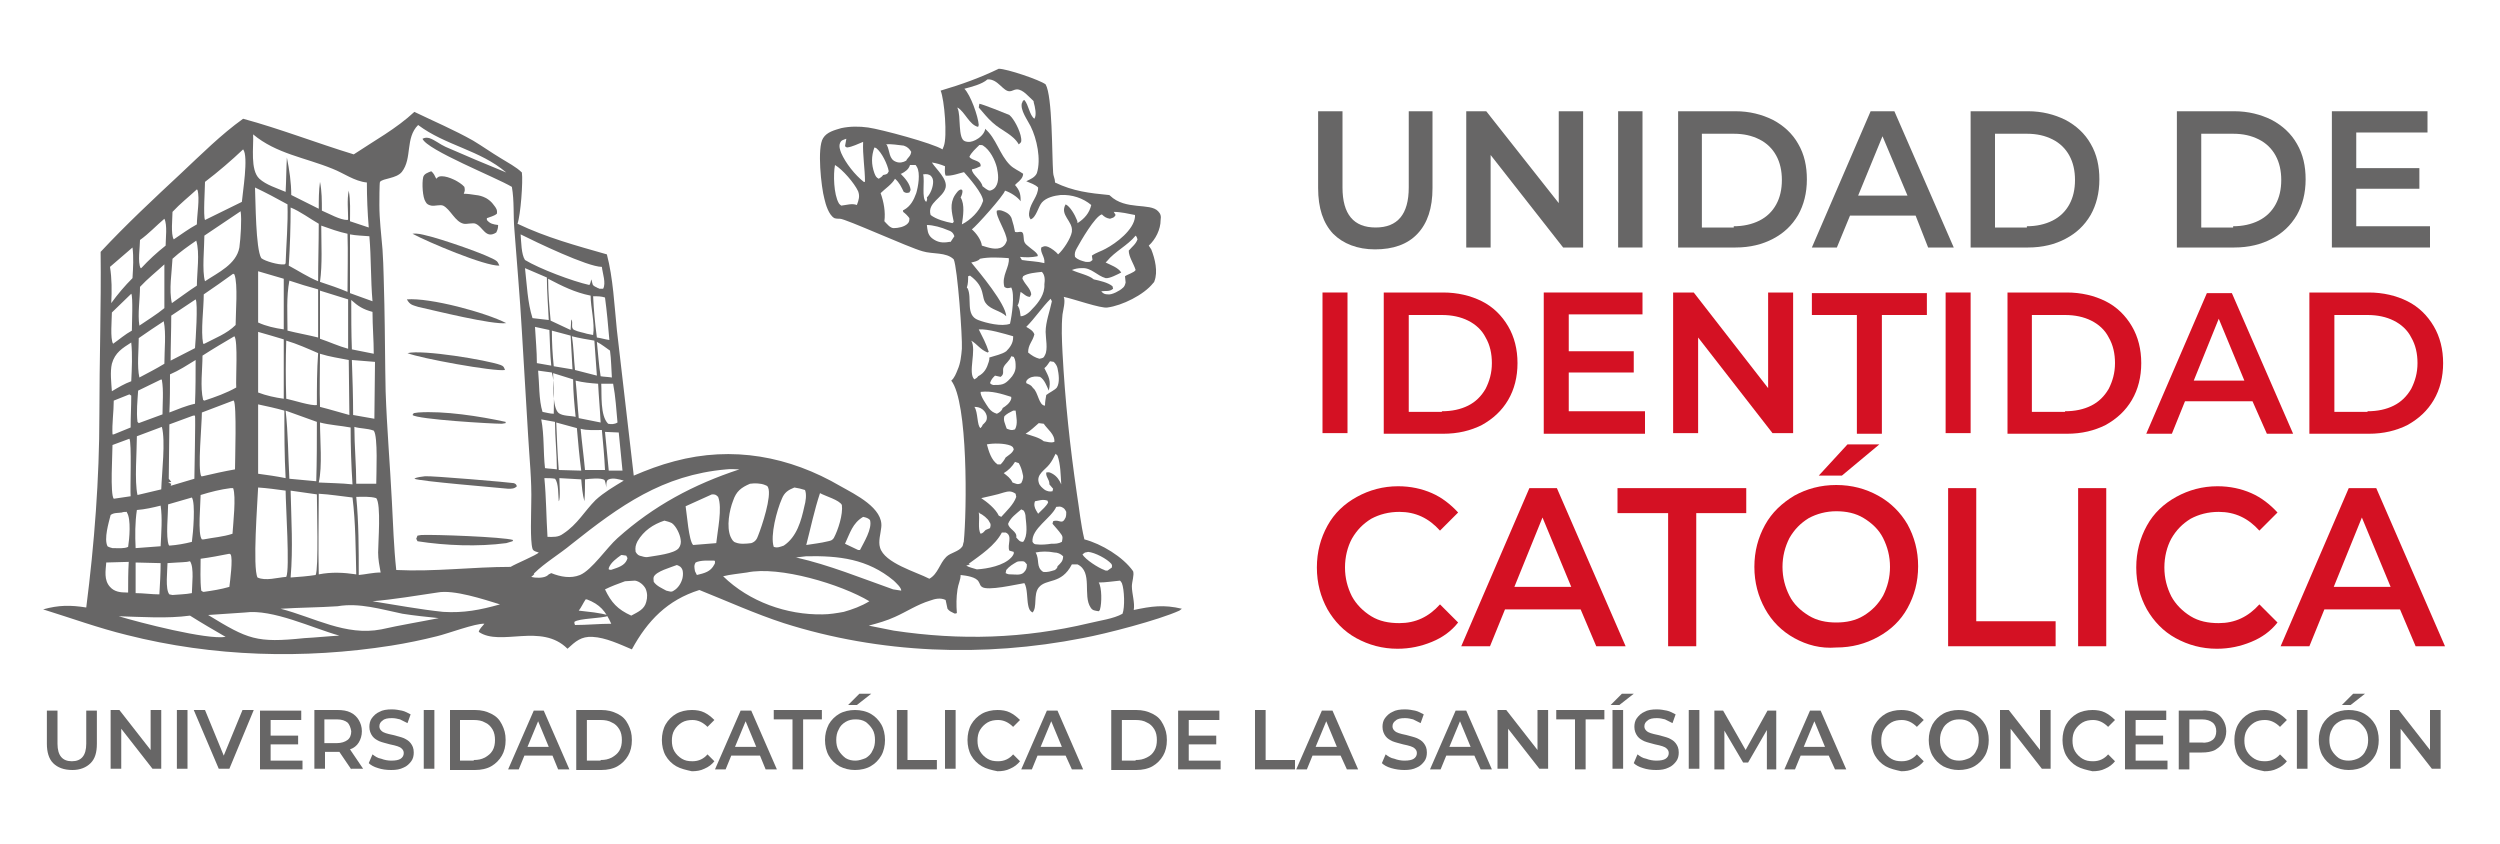 <?xml version="1.0" encoding="utf-8"?>
<!-- Generator: Adobe Illustrator 28.1.0, SVG Export Plug-In . SVG Version: 6.00 Build 0)  -->
<svg version="1.1" id="Capa_1" width="400" height="135" xmlns="http://www.w3.org/2000/svg" xmlns:xlink="http://www.w3.org/1999/xlink" x="0px" y="0px"
	 viewBox="0 0 400 130" style="enable-background:new 0 0 400 130;" xml:space="preserve">
<style type="text/css">
	.st0{fill:#676666;}
	.st1{fill:#D41123;}
</style>
<path class="st0" d="M159.8,8.5c1.3,0,6.6,1.8,7.5,2.5c1.1,1.9,1,11.2,1.2,14.1c0,0.5,0.3,1,0.3,1.5l0,0.1c2.9,1.4,5.5,1.7,8.6,2
	c0.1,0,0.1,0,0.2,0.1c2.5,2.4,6.4,1.1,7.7,2.5c0.4,0.4,0.5,0.8,0.4,1.4c0,1.5-0.8,3.1-1.9,4.1c0.1,0.2,0.3,0.4,0.4,0.6
	c0.6,1.5,1.1,3.6,0.5,5.1c0,0.1-0.1,0.2-0.2,0.3c-1.5,1.9-5,3.6-7.3,3.9c-1,0.2-5.5-1.4-7-1.7c0.3,0.7-0.1,2.1-0.2,2.8
	c-0.2,2-0.1,4.1,0,6.1c0.4,7.6,1.2,15.1,2.3,22.6c0.4,2.5,0.6,4.8,1.2,7.3c2.7,0.7,6.2,2.8,7.8,5.1c0.2,0.6-0.2,1.7-0.2,2.4
	c0,1.2,0.5,2.6,0.3,3.8c2.8-0.6,4.8-0.9,7.7-0.2c-0.1,0.1-0.3,0.2-0.4,0.3c-3.3,1.5-11.7,3.7-15.5,4.4c-15.8,3.1-32.4,2.5-47.8-2.4
	c-4.6-1.5-9-3.5-13.5-5.3c-5.1,1.6-8.3,4.9-10.8,9.5c-1.9-0.8-4.2-1.9-6.3-2c-1.8-0.1-2.7,0.7-4,1.9c-4.2-4.2-10.7-0.3-14.2-2.7
	c0.1-0.5,0.6-0.9,0.9-1.3c-1.4-0.1-5.9,1.6-7.6,2c-2.4,0.6-4.8,1.1-7.3,1.5c-14,2.2-28.5,1.8-42.3-1.7c-4.5-1.1-8.9-2.7-13.4-4.1
	c2.5-0.7,4.4-0.7,6.9-0.3c1.3-10.2,2.1-20.6,2.1-30.8c0-8.7,0.3-17.4,0.2-26.1c4.1-4.4,8.5-8.5,12.9-12.6c3.2-3,6.4-6.2,9.9-8.7
	c5.9,1.6,11.8,3.9,17.7,5.7c3.3-2.2,6.8-4.1,9.7-6.8c3.1,1.5,6.4,2.9,9.4,4.6c1.5,0.9,2.9,1.9,4.4,2.8c1.1,0.7,2.5,1.4,3.4,2.3
	c0.2,1.4-0.2,6.8-0.7,8.2c4.6,2.2,9.4,3.5,14.3,4.9c1,3.8,1.2,8.2,1.6,12.1l2.7,23.3c2.1-0.9,4.2-1.7,6.5-2.3
	c9.3-2.5,18.4-0.8,26.6,4c2.3,1.3,6.9,3.5,6.5,6.6c-0.1,1-0.5,2.2-0.2,3.2c0.7,2.5,5.8,3.9,7.9,5c1.4-0.8,1.6-2.4,2.7-3.5
	c0.7-0.7,2-0.8,2.6-1.7c0.1-0.2,0.1-0.5,0.2-0.7c0.5-4.9,0.7-22.4-2-25.8c0.5-0.4,0.8-1.2,1-1.7c0.5-1.1,0.6-2.3,0.7-3.4
	c0.1-1.9-0.7-12.9-1.3-14.3c-1.2-1.2-3.4-0.8-5-1.3c-2.2-0.6-12.3-5.2-13.2-5.2c-0.3,0-0.6,0-0.9-0.1c-0.9-0.5-1.4-2.2-1.6-3.1
	c-0.5-1.8-1.2-8.2-0.2-9.7c0.6-1,1.9-1.3,2.9-1.6c1.4-0.3,2.9-0.3,4.3-0.1c2.1,0.3,10.3,2.5,11.9,3.5c0.1-0.2,0.1-0.3,0.2-0.5
	c0.6-1.5,0.1-7.5-0.5-8.9C153.9,11,156.9,9.9,159.8,8.5z M66.9,17.5c-2.1,2.1-0.9,5.3-2.6,7.5c-0.9,1.1-3,1-3.5,1.6
	c-0.1,0.1-0.1,3.3-0.1,3.7c0,2.3,0.3,4.7,0.5,7.1c0.2,2.9,0.2,5.9,0.3,8.8c0.1,4.6,0.1,9.3,0.2,13.9c0.2,5.9,0.7,11.7,1,17.6
	c0.2,3.7,0.3,7.3,0.7,11c6.2,0.3,12.2-0.5,18.3-0.5c0.8-0.5,4.2-1.9,4.5-2.3c-0.3-0.1-0.9-0.2-1-0.6C84.8,84,85,79.6,85,78
	c0.1-3.6-0.3-7.2-0.5-10.8l-1-16.7c-0.3-5.4-0.8-10.9-1.2-16.3c-0.2-2.3,0-4.5-0.4-6.8c-2.5-1.5-13.6-5.9-14.3-7.7
	c0.4-0.2,0.7-0.2,1.1-0.1c0.9,0.3,1.7,1,2.6,1.4c3.2,1.4,6.5,2.8,9.7,4.1C76.8,21.5,71.3,20.8,66.9,17.5z M171.5,87.8
	c-1.7,3.3-4.1,2.2-5.3,3.7c-0.9,1.1-0.2,3.2-1,4c-0.5-0.3-0.6-0.7-0.7-1.2c-0.2-1-0.1-2.7-0.6-3.5c-1.3,0.2-5.9,1.3-6.8,0.6
	c-0.3-0.2-0.3-0.5-0.5-0.8c-0.4-0.8-2-1-2.9-1.1c0,0.8-0.4,1.5-0.5,2.3c-0.2,1.3-0.2,2.5-0.1,3.8c-0.3,0.1-0.3,0.1-0.5,0
	c-0.4-0.2-0.7-0.3-1-0.7c-0.1-0.5-0.2-0.9-0.3-1.4c-0.8-0.4-1.7-0.2-2.5,0.1c-2,0.6-3.8,1.8-5.6,2.6c-1.3,0.6-2.7,1-4.2,1.4l4,0.8
	c10.7,1.6,20.8,1.3,31.3-1.2c1.6-0.4,3.9-0.7,5.3-1.5c0.4-1,0.3-3.9-0.1-4.9c-0.1-0.2-0.2-0.3-0.3-0.4c-1.1,0.1-2.3,0.3-3.4,0.3
	c0.5,0.8,0.5,3.3,0.2,4.3c0,0.1-0.1,0.2-0.2,0.3c-0.6-0.1-1-0.1-1.3-0.6c-1.3-1.9,0.4-5.7-2.1-6.9C172.3,87.8,171.9,87.8,171.5,87.8
	z M158,10.2c-0.9,0.8-2.6,1.2-3.7,1.5c1,1,2.2,4.4,2.3,5.8l-0.1,0.3c-1.4-0.3-2.1-2.4-3.3-3.1c0,0,0,0,0,0.1c0.6,1.2,0,4.9,1.2,5.3
	c0.6,0.2,1.1,0.1,1.7-0.2c0.6-0.3,1.3-0.9,1.5-1.6c0-0.1,0-0.1,0-0.2c1.8,1.5,2.3,4.1,4,5.8c0.6,0.6,1.4,0.9,2.1,1.4
	c0,0.6-0.5,1.1-1,1.5c-0.1,0.1-0.2,0.2-0.3,0.3c0.7,0.8,0.9,1.4,0.9,2.4c0,0.1,0,0.1,0,0.2c-0.5-0.7-1.6-1.4-2.5-1.7
	c-0.2,0.8-4.6,5.7-5.3,6.2c0.7,0.6,1.5,1.7,1.6,2.6c1,0.3,2.3,0.8,3.3,0.2c0.4-0.3,0.5-0.5,0.7-1c0-1.3-1.9-4-1.6-4.8
	c0.5-0.2,1.1,0.1,1.5,0.3c0.4,0.2,0.8,0.6,0.9,1.1c0.2,0.6,0.4,1.4,0.5,2c0.5,0.2,1.1-0.3,1.3,0.3c0.2,0.8-0.1,1.3,0.7,1.9
	c0.4,0.4,1.9,1.3,1.6,1.7c-1,0.2-1.8,0.2-2.8,0.1l0.3,0.5c1.2,0.2,2.4,0.2,3.6,0.5c0,0,0-0.1,0-0.1c0.1-0.9-0.7-1.6-0.5-2.4
	c0.4-0.2,0.6-0.3,1.1-0.1c0.5,0.2,1.3,0.8,1.6,1.2c0.8-0.7,2-2.5,2.2-3.6c0,0,0-0.1,0-0.1c0.2-1.6-2-2.6-1-4.3
	c0.7,0.3,1.5,1.7,1.8,2.5c0.1,0.2,0.1,0.4,0.1,0.5c1.1-0.7,1.9-1.6,2.2-2.9c-1.3-1.1-3.1-1.7-4.9-1.6c-1,0.1-2.3,0.4-3,1.2
	c-0.6,0.7-0.9,2.4-1.8,2.7c-0.3-0.4-0.3-0.8-0.2-1.3c0.2-1.4,1.4-2.4,1.4-3.8c-0.5-0.5-1.2-0.7-1.9-1c0.6-0.3,1.4-0.6,1.7-1.3
	c0.7-2.2,0-5.5-1-7.5c-0.5-1-1.7-2.6-1.4-3.7c0.1-0.1,0.1-0.3,0.2-0.4l0.2-0.1c0.7,0.8,0.8,2.4,1.6,3c0.4-0.6,0.1-1.9-0.1-2.6
	c0-0.1,0-0.2-0.1-0.3c-0.7-0.6-1.6-1.8-2.6-1.8c-0.4,0-0.8,0.3-1.1,0.3C160.5,12.2,159.7,10.1,158,10.2z M40.5,19
	c0.1,2-0.5,5.7,1,7.1c1.1,1,2.8,1.5,4.2,2.1c0.1-1.8,0.1-3.7,0.2-5.5c0.4,2,0.7,4,0.7,6l4.4,2.2c0-1.4,0-2.9,0.2-4.3
	c0.3,1.5,0.3,3,0.3,4.6c1.2,0.5,2.9,1.5,4.1,1.5l0.1-0.1c0-1.5-0.2-3.1,0.1-4.6c0.3,1.6,0.2,3.3,0.2,4.9l3,1
	c-0.2-2.4-0.3-4.8-0.3-7.2c-2-0.2-3.7-1.5-5.5-2.2C48.8,22.7,44.2,22.1,40.5,19z M116.2,72.6c-10.2,0.9-17,5.8-24.8,12
	c-1.8,1.5-4.3,3-5.9,4.6c-0.1,0.1-0.1,0.2-0.1,0.3l0.2-0.2L85,89.8c0.7,0.2,1.8,0.2,2.4-0.1c0.2-0.1,0.3-0.2,0.4-0.3l0.4-0.2
	c1.5,0.6,3.1,0.9,4.6,0.3c1.9-0.8,4.3-4.4,6-5.9c5.8-5.2,12.2-8.6,19.5-11C117.7,72.6,116.9,72.5,116.2,72.6z M119.5,89.1
	c-1.3,0.2-2.6,0.3-3.8,0.6c4.2,4.1,10.2,6.2,15.9,6.1c1.1,0,2.3-0.2,3.4-0.4c1.4-0.4,2.8-0.9,4.1-1.7C134.6,91,124.7,88,119.5,89.1
	C119.5,89.1,119.5,89.1,119.5,89.1z M51,76.5c0,4.3-0.1,8.6,0,12.9c2-0.4,4-0.3,6,0c-0.1-4-0.1-8.3-0.6-12.3
	C54.6,76.9,52.8,76.6,51,76.5z M41.3,75.5c-0.1,2.4-0.9,12.8-0.1,14.4c1.3,0.6,3.2,0,4.6-0.1c0.6-1.1-0.1-11.6-0.1-13.8
	C44.2,75.8,42.8,75.6,41.3,75.5z M87.1,74c0.3,3.1,0.3,6.3,0.5,9.4c0.9,0,1.7,0.1,2.5-0.5c2.3-1.5,3.4-3.6,5.2-5.4
	c1.3-1.2,3-2.2,4.5-3.1c-0.7-0.2-1.7-0.5-2.4-0.2c-0.2,0.1-0.2,0.1-0.3,0.3c-0.1,0.3-0.1,0.7-0.1,1c0-0.2-0.2-1.2-0.3-1.2
	c-0.5-0.4-2.4-0.2-3.1-0.1c0,1.2,0,2.4-0.1,3.5c-0.3-1.1-0.4-2.3-0.5-3.5L89.5,74c0,0.6,0.2,3.4-0.1,3.7c-0.1-1,0-2.9-0.6-3.6
	C88.3,74,87.7,74,87.1,74z M37.3,61.6l-5,1.9c0,1.9-0.7,9.1-0.1,10.2l0.2,0c1.7-0.4,3.5-0.8,5.2-1.1c0-1.4,0.3-10.4-0.2-11
	L37.3,61.6z M46.5,76c0.1,4.7,0.4,9.1,0,13.9c1.4-0.1,2.7-0.2,4-0.4c0.5-0.9,0.2-11,0.2-12.9L46.5,76z M54,94.5
	c-3,0.2-6,0.2-9.1,0.4c5.4,1.4,10.4,4.4,16.1,3.3c3.1-0.7,6.2-1.2,9.2-1.8c-1.9-0.2-3.9-0.4-5.8-0.7C61,95,57.5,93.9,54,94.5z
	 M39.2,95.5l-5.9,0.4c6.4,3.9,7.7,4.5,15.4,3.7c1.9-0.1,3.7-0.3,5.6-0.4C50,98,43.6,94.9,39.2,95.5z M156.8,38.9
	c-0.3,0.4-1,0.5-1.4,0.6c1.4,1.7,5.5,6.6,5.6,8.6c-0.9-0.9-2.4-1-3.2-2c-0.9-1,0-2.6-2.6-4.5l-0.3,0.1c0,0.6,0,1.2-0.2,1.8
	c0,0,0,0.1,0.1,0.1c0.8,1.6-0.4,4.3,1.7,5.1c1.3,0.5,3.8,1.1,5.1,0.6c0.3-1.3,0.8-4.7,0.2-5.8c-0.4,0.1-0.7,0.2-1.1-0.1
	c-0.5-1.8,0.9-3.2,0.7-4.6C159.9,38.7,158.2,38.6,156.8,38.9z M40.8,27.5c0.1,2.1,0.1,9.8,1,11.3c0.6,0.5,2.8,1.1,3.6,1
	c0.2,0,0.2,0,0.3-0.2c0.1-3.1,0.4-6.3,0.3-9.4C44.2,29.2,42.5,28.3,40.8,27.5z M45.7,63.2c0.4,3.5,0.4,7.3,0.6,10.9
	c1.4,0.1,2.9,0.3,4.3,0.4c0.1-3.2,0.1-6.4,0.1-9.5L45.7,63.2z M120,74.9c-1.4,0.6-2.2,1.2-2.7,2.7c-0.6,1.5-1.1,4.2-0.4,5.8
	c0.2,0.4,0.4,0.8,0.8,0.9c0.7,0.3,1.7,0.2,2.5,0.1c0.6-0.2,0.9-0.6,1.1-1.2c0.6-1.5,2.2-6.3,1.6-7.7c-0.1-0.3-0.3-0.3-0.5-0.4
	C121.7,74.8,120.7,74.8,120,74.9z M83.3,35c0.1,1.2,0.1,3.2,0.7,4.1c2.3,1.4,7.6,3.4,10.3,4c0.2-0.3,0.2-0.5,0.3-0.9
	c0.3,0.8,0,0.9,0.9,1.3c0.1,0.1,0.3,0.1,0.4,0.2l0.6,0c0.5-0.9-0.1-2.5-0.2-3.5C94,40.2,85.7,36.2,83.3,35z M51.2,65.1
	c0,2.8,0.4,7-0.2,9.6c1.8,0.1,3.6,0.1,5.4,0.3c-0.2-3-0.3-6.1-0.3-9.1C54.5,65.6,52.7,65.5,51.2,65.1z M41.3,62.2l0,11.1
	c1.5,0.2,2.9,0.4,4.4,0.7c-0.2-3.6-0.2-7.2-0.2-10.8C44.1,62.8,42.7,62.5,41.3,62.2z M45.8,52c-0.1,3.1-0.1,6.2,0,9.3
	c1,0.2,4.1,1.2,4.9,1c0-2.8,0-5.6,0.2-8.3C49.3,53.3,47.5,52.5,45.8,52z M38.9,21.4c-1.9,1.8-4,3.6-6.1,5.2c0,1-0.3,5.5,0,6.1
	l5.9-2.9C38.8,28.4,39.8,22.5,38.9,21.4C38.9,21.5,38.9,21.4,38.9,21.4z M37.3,41.3c-1.5,1.1-3.1,2.2-4.7,3.3c0,2.3-0.5,5.8-0.1,7.9
	l0.2,0c1.7-0.9,3.6-1.6,5-3c0-1.9,0.4-6.6-0.2-8.1L37.3,41.3z M37.5,51.3c-1.7,1-3.4,2-5.1,3.1c0,2.2-0.4,5,0.1,7.1l0.2,0.1
	c1.8-0.6,3.5-1.2,5.1-2.1C37.7,58.2,38.1,52,37.5,51.3z M87.7,42.1c0,2.2,0.2,4.5,0.4,6.7c1.1,0.5,2.1,1,3.2,1.5l0.1-1.7
	c0.4,0.5-0.2,1.4,0.5,1.7c0.6,0.3,1.4,0.4,2,0.6l1,0.2c0.3-1.9-0.4-4.4-0.4-6.3C92,44.3,90,43.3,87.7,42.1z M46.5,30.7
	c0,3.1-0.1,6.2-0.3,9.3c1.5,0.8,3,1.8,4.7,2.5c0-3.1,0.1-6.1,0.1-9.2C49.6,32.5,48,31.3,46.5,30.7z M38.5,31.3l-5.8,3.9
	c0,1.8-0.4,5.7,0.1,7.3c2.1-1.4,5-2.7,5.5-5.4C38.5,35.6,38.7,32.6,38.5,31.3z M51.2,54.1c0,2.8-0.1,5.7,0,8.5
	c1.6,0.4,3.2,0.9,4.7,1.3l-0.1-8.8C54.3,54.8,52.8,54.6,51.2,54.1z M30.9,64l-3.8,1.4L27,74.2l0-0.1l0.4,0.5l-0.5,0.1l0.5,0.2
	l-0.1,0.3L27.1,75l0.2,0.2l0.1,0l3.7-1.1c0-0.9,0.2-9.8,0.1-10.1L30.9,64z M149.1,23.5c0.7,1.1,2.5,2.6,2.2,4
	c-0.4,1.7-3,2.4-2.4,4.4c0.9,0.7,2.4,1.1,3.5,1.3l0.2-0.2c-0.3-1.5-0.7-2.9,0.2-4.3c0.3-0.4,0.5-0.8,1-0.9L154,28
	c0,0.4-0.1,0.7-0.3,1.1c0.7,1.1,0.4,3,0.2,4.3c1.4-0.7,2.8-2.1,3.3-3.5c0-0.1,0-0.1,0.1-0.2c0-1.2-2.3-3.8-3.1-4.7l0.2,0
	c-0.9,0.2-2.1,0.7-3.1,0.6c-0.2-0.5-0.1-1-0.1-1.5C150.5,23.8,149.8,23.6,149.1,23.5z M41.3,50.6l0,9.7c1.3,0.5,2.7,0.8,4.1,1
	c0-3.2,0-6.3,0-9.5C44.1,51.4,42.7,51,41.3,50.6z M57,77c0.4,4.1,0.4,8.3,0.4,12.5c1.1-0.1,2.3-0.4,3.5-0.4
	c-0.2-1.1-0.4-2.1-0.4-3.2c0-1.6,0.5-7.7-0.3-8.7C59.2,76.9,58,77,57,77z M178.2,31.4l0.3,0.5c-0.3,0.5-0.4,0.4-0.9,0.6
	c-0.6-0.1-0.9-0.3-1.3-0.7c-1.1,0.3-3.4,4.3-4,5.4c-0.3,0.5-0.4,0.9-0.3,1.4c0.5,0.5,1,0.6,1.7,0.8c0.5,0,0.7,0.1,1.1-0.3l-0.1-0.7
	c0.7-0.5,1.5-0.7,2.2-1.1c1.7-0.9,4.5-3,4.7-5.1c0-0.1,0-0.2,0-0.3C180.6,31.7,179.3,31.4,178.2,31.4z M25.9,65.8
	c-1.3,0.5-2.7,1-4,1.5c0,2.5-0.4,7.2,0.1,9.4c1.3-0.3,2.5-0.6,3.8-0.9C25.9,73,26.5,68.1,25.9,65.8z M51.4,33.6c0,3,0.2,6.1-0.2,9
	c1.5,0.5,3,1,4.4,1.6c0-3.1,0.1-6.2,0-9.3C54.2,34.6,52.8,34.1,51.4,33.6z M36.9,75.6c-1.6,0.2-3.2,0.6-4.8,1.1
	c0,1.3-0.5,6.3,0.2,7.1l0.3,0c1.5-0.3,3.1-0.4,4.6-0.9c0.1-1.6,0.6-6,0.1-7.3L36.9,75.6z M46.3,42.4c-0.5,2.6-0.3,5.4-0.3,8
	c1.6,0.4,3.3,0.7,4.9,1.1c0-2.6,0-5.1,0-7.7C49.4,43.4,47.8,42.9,46.3,42.4z M70,92.3c-3.4,0.5-6.9,1.1-10.4,1.4
	c3.8,0.6,7.5,1.3,11.3,1.7c3.3,0.2,5.9-0.3,9.1-1.2C77.4,93.4,72.6,91.8,70,92.3z M113.9,76.6c-1.4,0.6-2.8,1.3-4.2,1.9
	c0.2,1.2,0.5,5.5,1.2,6.2l3.7-0.3c0.2-2,1-5.6,0.3-7.4C114.5,76.6,114.4,76.6,113.9,76.6z M51.2,44l0,7.7c1.5,0.5,3,1.2,4.5,1.6
	c0-2.6,0-5.3,0-7.9C54.2,44.9,52.7,44.5,51.2,44z M41.3,40.9l0,8.2c1.3,0.6,2.7,0.9,4.1,1.1l0-8.1L41.3,40.9z M145.6,23.9
	c-0.2,0.7-0.8,1.1-1.4,1.4c0,0,0,0-0.1,0c0.7,0.7,1.5,1.6,1.6,2.6l-0.2,0.4c-0.5,0.1-0.5,0.1-0.9-0.1c-0.4-0.8-0.7-1.5-1.4-2.1
	c-0.5,0.9-1.6,1.6-2.3,2.3c0.5,1.4,0.8,3,0.6,4.5c0.4,0.4,0.9,1.1,1.5,1.1c0.7,0,1.7-0.2,2.2-0.7c0.3-0.3,0.3-0.5,0.3-0.9
	c-0.3-0.4-0.6-0.7-1-1l0-0.3l0.1,0c1.1-0.6,1.6-1.6,2-2.7c0.3-1,0.7-3.2,0.1-4.2c-0.1-0.1-0.1-0.2-0.2-0.3
	C146.1,23.9,145.8,23.9,145.6,23.9z M56,35l0,9.4l3.6,1.3c-0.3-3.4-0.2-6.9-0.5-10.4C58,35.2,57,35.2,56,35z M127.1,75.5
	c-1,0.4-1.6,0.8-2,1.8c-0.8,1.8-1.9,5.9-1.3,7.7c0.6,0.2,1,0,1.6-0.2c2.1-1.4,2.8-4,3.3-6.3c0.2-0.7,0.4-1.9,0.1-2.6
	C128.2,75.7,127.7,75.6,127.1,75.5z M56.3,55.1c0.1,2.9,0.2,5.9,0.2,8.8c1.1,0.2,2.2,0.4,3.4,0.6l0.1-9.1
	C58.7,55.3,57.5,55.2,56.3,55.1z M131.2,76.4c-0.9,2.7-1.5,5.6-2.2,8.3c1.2-0.2,2.3-0.3,3.5-0.6c0.4-0.1,0.6-0.1,0.9-0.5
	c0.7-1.3,1.5-3.8,1.3-5.3C134.3,77.5,132.1,76.9,131.2,76.4z M129,86.5l-1.7,0.2c0,0,0,0,0.1,0c5.3,1.2,10.4,3.3,15.5,5.1l1.3,0.2
	c0-0.5-0.8-1.2-1.2-1.6C138.8,86.9,134.2,86.4,129,86.5z M106.3,80.8c-1.8,0.6-3.3,1.6-4.3,3.3c-0.3,0.6-0.4,1-0.3,1.7
	c0.3,0.5,0.5,0.6,1,0.7c0.3,0.1,0.7,0.2,1.1,0.1c1.1-0.2,4.1-0.5,4.8-1.4c0.3-0.4,0.4-0.9,0.3-1.4c-0.1-0.8-0.7-2.1-1.4-2.6
	C107.1,81,106.7,80.9,106.3,80.8z M31.3,45.4L27.4,48c0,2.4-0.1,4.8-0.1,7.2l3.9-2C31.3,52.1,31.7,45.9,31.3,45.4z M56.7,65.8
	c0,3,0.3,6.1,0.3,9.1l3.2,0c0-1.5,0.3-7.6-0.4-8.5C58.7,66,57.7,66.1,56.7,65.8z M31.4,36c-1.3,0.9-2.6,1.8-3.8,2.9
	C27.5,41,27,43.9,27.5,46c1.3-0.9,2.6-1.9,4-2.8C31.5,41.1,32,38,31.4,36z M30.7,77.1l-3.8,1.1c0,1.6-0.4,5.2,0.1,6.5l0.1,0.1
	c1.3-0.1,2.4-0.3,3.6-0.6C30.9,82.8,31.3,78,30.7,77.1L30.7,77.1z M26.2,48.9c-1.4,0.9-2.7,1.8-4,2.7c0,1.9-0.3,4.5,0.1,6.3
	c1.3-0.7,2.7-1.4,4-2.2C26.3,53.5,26.6,50.9,26.2,48.9z M31.3,55.1c-1.3,0.8-2.7,1.7-4.1,2.3c0,2,0,4.1-0.1,6.1
	c1.3-0.5,2.7-1.1,4.1-1.4C31.3,59.8,31.3,57.4,31.3,55.1z M26.3,39.8c-1.3,1.2-2.7,2.3-3.9,3.6c0,2-0.4,4.3-0.1,6.2
	c1.3-0.9,2.8-1.8,4-2.8L26.3,39.8z M100,90.5c-1.1,0.4-2.2,0.8-3.2,1.3c1,2.1,2,3.2,4.2,4.2c1.1-0.6,2.1-1,2.4-2.2
	c0.2-0.7,0.2-1.4-0.1-2.1c-0.3-0.6-1-1.2-1.7-1.3C101.1,90.4,100.5,90.5,100,90.5z M20.7,67.7l-2.7,1c0,1.4-0.4,7.9,0.2,8.6l2.7-0.4
	C20.8,75.8,21.1,68.2,20.7,67.7z M25.7,78.4c-1.2,0.3-2.5,0.6-3.8,0.7c-0.3,2-0.3,4.1-0.2,6.1c1.3-0.1,2.7-0.2,4-0.3
	C25.8,82.7,26,80.4,25.7,78.4z M36.7,86.1c-1.5,0.3-3.1,0.6-4.6,0.8c0,1.7-0.1,3.4,0.1,5.1c0.2,0.1,0.2,0.2,0.4,0.2
	c1.4-0.2,2.7-0.4,4.1-0.8c0.1-0.9,0.6-4.5,0.2-5.2L36.7,86.1z M156.6,50.2c0.6,1.2,1.2,2.3,1.6,3.6l-0.2,0.1
	c-1.2-0.5-1.6-1.3-2.6-1.9c0.9,1.5-0.6,5.2,0.5,6.2c0.2-0.1,0.5-0.3,0.6-0.5c1-0.5,1.4-1.3,1.7-2.3c0.1-0.3,0.1-0.4,0.1-0.7
	c0.9-0.3,2-0.5,2.7-1c0.6-0.6,1.1-1.3,1.1-2.2c0-0.1,0-0.1,0-0.2C160.7,50.9,158.1,50.1,156.6,50.2z M56.2,45.5c0,2.6,0,5.3,0.1,7.9
	l3.5,0.7c0-2.2-0.2-4.4-0.2-6.7C58.1,47,57.3,46.5,56.2,45.5z M89,65.1c0.1,2.5,0.2,5.1,0.4,7.6l3.6,0.1c-0.3-2.2-0.5-4.5-0.7-6.8
	C91.2,65.7,90.1,65.4,89,65.1z M181.7,35.2c-1.3,1.6-3.3,2.5-4.6,4.1c-0.1,0.1-0.1,0.1-0.2,0.2c0.8,0.4,2,0.8,2.5,1.6
	c-0.6,0.3-1.9,1-2.5,0.9c-1.4-0.4-2.3-1.7-3.8-1.6l-0.1,0c-0.5,0-1,0.1-1.5,0.3c1,0.5,2.7,0.8,3.5,1.5c0.9,0.2,2.3,0.5,3,1.1
	l0.1,0.4c-0.6,0.5-1.1,0.3-1.9,0.4c0.3,0.4,0.6,0.5,1.1,0.5c0.6,0.1,1.9-0.6,2.3-1c0.3-0.2,0.4-0.5,0.5-0.9c0-0.3-0.1-0.7-0.1-1
	c0.4-0.3,1.5-0.6,1.7-1c-0.3-1-1.1-2.1-1.1-3.1c0.6-0.7,1.1-1,1.4-1.8C181.9,35.5,181.9,35.4,181.7,35.2z M19,96.1
	c3.3,1,14.1,3.8,17.1,3.3c-1.9-1.1-3.8-2.2-5.7-3.4C26.7,96.5,22.7,96.2,19,96.1z M84,40.4c0.3,2.6,0.4,5.5,1.2,8l2.6,0.3
	c-0.1-2.3-0.3-4.5-0.3-6.8C86.3,41.4,85.2,40.9,84,40.4z M25.8,58.2L22.1,60c-0.1,1.6-0.3,3.4-0.1,5l0.2,0.2l3.8-1.4
	c0-1.7,0.2-3.8-0.1-5.5L25.8,58.2z M168.1,45.3c-1.4,1.4-2.5,3.1-3.9,4.5c0.5,0.3,1.1,0.6,1.3,1.2c-0.3,1.2-1,1.6-1,2.9
	c0.6,0.5,1.1,0.8,1.8,1c0.5-0.1,0.7-0.1,0.9-0.6c0.5-0.9,0.1-2.7,0.1-3.7c0-1.6,0.7-3.4,1-4.9L168.1,45.3z M92.9,66.1
	c0.2,2.2,0.5,4.4,0.7,6.6l3.2,0c-0.1-2.1-0.3-4.3-0.5-6.4C95.2,66.3,93.9,66.4,92.9,66.1z M156.7,20.7c-0.6,0.6-1.3,1.2-1.6,1.9
	c0.5,0.7,1.9,0.5,1.8,1.5c-0.4,0.2-0.9,0.4-1.4,0.5c0,0.8,1.5,1.7,1.7,2.7c0.3,0.2,0.8,0.7,1.2,0.7c0.4-0.1,0.7-0.3,0.9-0.6
	c0.6-0.9,0.4-2.1,0.2-3.1c-0.3-1.2-1.1-2.8-2.2-3.5C157.2,20.7,157,20.7,156.7,20.7z M92.1,58.4c0.2,2,0.3,4,0.5,6l3.5,0.7
	C96,63,95.8,61,95.7,58.9C94.4,58.8,93.3,58.7,92.1,58.4z M31.5,27.8c-1.3,1.2-2.7,2.3-3.9,3.6c0,1-0.3,3.6,0.2,4.4l0,0
	c1.2-0.8,2.4-1.7,3.7-2.4c0-1.5,0.5-4.1,0.1-5.5L31.5,27.8z M29.9,87.4c-1,0.1-2,0.1-3.1,0.2c0,1.1-0.4,4.2,0.3,5l0.5,0.1
	c1-0.1,2.1-0.1,3.1-0.3c0-1.2,0.4-4.1-0.3-5.1L29.9,87.4z M160.3,82.7c-1.1,2.1-3.4,3.6-5.3,5l0.2,0.1c-0.2,0.1-0.4,0.1-0.6,0.2
	c0.5,0.3,1.1,0.4,1.7,0.6c1.7-0.1,4.3-0.6,5.5-1.9c0.2-0.2,0.3-0.4,0.4-0.6l0-0.3l-0.7-0.2c-0.4-0.9,0.6-2.4-0.6-2.9
	C160.5,82.7,160.4,82.7,160.3,82.7z M88.5,57.2c0.1,1.6-0.2,5.5,0.9,6.4c0.7,0.5,1.9,0.4,2.7,0.6c-0.2-2-0.4-4-0.4-6L88.5,57.2z
	 M21.7,87.5c0,1.6,0,3.3,0,4.9c1.2,0,2.6,0.2,3.8,0.2c0.1-1.7,0.2-3.4,0.2-5L21.7,87.5z M19.5,79.5c-0.6,0.1-1.3,0-1.8,0.4
	c-0.3,1.2-1.1,3.8-0.5,5c0.1,0.1,0.7,0.3,0.8,0.3c0.1,0,0.1,0,0.2,0c0.7,0,1.7,0.1,2.3-0.2c0.2-1.2,0.5-4.5-0.2-5.5c0,0,0,0,0-0.1
	C20,79.4,19.7,79.4,19.5,79.5z M91.5,51.3c0.3,1.8,0.3,3.6,0.5,5.4c1.2,0.3,2.3,0.6,3.5,0.9L95.1,52C93.9,51.8,92.7,51.6,91.5,51.3z
	 M21.2,37.1c-1.2,1-2.4,2.1-3.6,3.1c0.3,1.9,0.3,3.8,0.2,5.8c1-1.4,2.2-2.8,3.4-4C21.3,40.3,21.4,38.7,21.2,37.1z M26.3,32.5
	c-1.3,1.1-2.5,2.4-3.9,3.4c0,1.1-0.4,3.6,0.1,4.5l0.1,0c1.2-1.3,2.5-2.5,3.9-3.6C26.5,35.7,26.8,33.5,26.3,32.5z M166.7,41
	c-0.9,0.1-2.3,0.2-3,0.7c-0.1,0.3-0.2,0.3,0,0.6c0.4,0.8,1.2,1.4,1.3,2.3l-0.2,0.4c-0.6,0-1-0.5-1.5-0.8c-0.2,0.7-0.1,1.5-0.5,2.2
	l0.1,0.1c0.3,0.5,0.3,1,0.4,1.6c0.7,0,1.5-0.7,1.9-1.2c1-1,2-2.4,1.9-3.9C167.2,42.3,167.2,41.5,166.7,41z M21,52.3
	c-1.4,0.9-2.6,1.6-3.1,3.4c-0.3,1.3-0.1,3,0,4.4c1-0.6,2-1.2,3.1-1.6C21.1,56.4,21.2,54.3,21,52.3z M169,78.6
	C169,78.6,169,78.7,169,78.6c-0.8,1.8-4,3.5-3.8,5.6c0.2,0.3,0.3,0.4,0.7,0.4c0.6,0.1,1.7,0,2.3-0.1c0.7,0,1.1,0,1.7-0.3
	c0.1-0.5,0.2-0.8-0.1-1.2c-0.4-0.6-1-1.2-1.4-1.7l0.1-0.4c1-0.4,1.4,0.7,2-0.6c0.1-0.3,0.1-0.6,0.1-0.9c-0.2-0.4-0.3-0.6-0.8-0.8
	C169.5,78.5,169.3,78.6,169,78.6z M21,44.5l-3.1,3c0,1-0.3,4.3,0.2,5c1-0.7,1.9-1.5,3-2.1C21.1,49.6,21.3,44.8,21,44.5z M88.3,50.4
	c0,1.9,0.1,3.8,0.3,5.7l3,0.5c-0.1-1.8-0.2-3.6-0.3-5.4L88.3,50.4z M133.6,23.9c-0.3,1.5-0.2,4.7,0.6,6.1c0.1,0.2,0.3,0.3,0.4,0.4
	c0.9-0.1,1.7-0.4,2.5-0.1c0.3-0.8,0.5-1.4,0.2-2.2C136.7,26.8,134.8,24.6,133.6,23.9z M135.4,19.7c-0.5,0.2-0.8,0.2-1,0.7
	c-0.2,0.5,0,1.1,0.2,1.6c0.7,1.6,2.2,3.5,3.6,4.6l0.2,0c0-2.1-0.4-4.3-0.3-6.4c-0.8,0.3-1.7,0.8-2.6,0.9l-0.3-0.2
	c0.1-0.4,0.1-0.7,0.2-1.1L135.4,19.7z M17,87.5c-0.1,1.3-0.4,2.8,0.6,3.9c0.7,0.8,1.7,0.9,2.6,0.9l0.3,0c0-1.6,0-3.3,0.1-4.9
	L17,87.5z M86.6,64.6c0.5,2.6,0.3,5.2,0.6,7.8c0.6,0.1,1.3,0.1,1.9,0.2c0-2.5-0.3-5.1-0.3-7.6L86.6,64.6z M168,55.3
	c-0.3,0.4-0.5,0.8-0.9,1.1c0.7,1.4,1.1,2,0.7,3.6c-0.3-0.7-0.7-1.8-1.4-2.2c-0.6-0.1-1.2-0.1-1.7,0.2c-0.2,0.1-0.4,0.3-0.5,0.5
	l0,0.3c0.4,0.2,0.8,0.3,1,0.7c0,0,0.1,0,0.1,0.1c0.8,0.6,0.9,2.8,1.9,2.8c0-0.6,0.1-1.1,0.2-1.7c0.5-0.4,1.4-0.8,1.7-1.2
	c0.5-0.8,0.3-2.2,0.1-3.1c-0.1-0.4-0.3-0.7-0.6-1L168,55.3z M20.7,60.6l-2.5,1c0,1.8-0.3,3.7-0.2,5.4l0.2,0c0.9-0.4,1.8-0.7,2.7-1.1
	c0-1.7,0.1-3.4,0.1-5.1L20.7,60.6z M108.3,87.9c-1,0.4-3.3,1-3.7,1.9c-0.1,0.3,0,0.5,0,0.8c0.5,0.7,1.3,1,2,1.4
	c0.5,0.1,0.8,0.3,1.2,0c0.7-0.4,1.2-1.2,1.4-2c0.1-0.5,0.1-0.9,0-1.3C109,88.2,108.8,88.1,108.3,87.9z M86.1,56.8
	c0.2,2,0.1,4.7,0.7,6.6c0.6,0.1,1.2,0.3,1.8,0.3c0-1.9,0.2-4.8-0.3-6.6C87.5,57,86.8,56.9,86.1,56.8z M85.6,49.8
	c0.1,1.9,0.3,3.9,0.3,5.8l2.3,0.4c-0.2-1.9-0.2-3.8-0.3-5.7L85.6,49.8z M94.9,44.9c0.1,2.2,0.3,4.4,0.6,6.6c0.7,0.1,1.3,0.3,2,0.4
	c-0.2-2.3-0.4-4.6-0.7-6.8C96.2,44.9,95.6,44.9,94.9,44.9z M96.8,66.6l0.6,6.2l2.2,0c-0.2-2-0.4-4.1-0.6-6.1L96.8,66.6z M96.2,58.9
	c0.1,1.7-0.2,5.1,1.1,6.4c0.5,0.1,1,0.1,1.5-0.2c-0.2-2.1-0.3-4.1-0.7-6.2L96.2,58.9z M138.1,80.2c-1.7,1-2.1,2.6-2.9,4.3l2.1,1
	l0.3,0c0.6-1.2,2-3.4,1.6-4.8C138.9,80.4,138.6,80.3,138.1,80.2z M156.9,60.2c-0.1,0.6,0.9,2,1.3,2.6c0.4,0.5,0.7,0.7,1.3,0.9
	c0.4-0.2,0.7-0.4,0.9-0.8c0,0,0-0.1,0-0.1c0.5-0.3,1.2-0.8,1.4-1.5c0-0.1,0-0.2,0-0.3C160.2,60.5,158.7,60,156.9,60.2
	C157,60.2,156.9,60.2,156.9,60.2z M165.7,85.9C165.7,85.9,165.7,85.9,165.7,85.9c0.7,1.2,0,2.3,1.2,3.1c0.7,0.1,1.2-0.1,1.9-0.3
	c0.2-0.2,0.4-0.3,0.4-0.6c0.5-0.5,0.9-0.8,0.9-1.6c-0.4-0.4-0.9-0.6-1.4-0.6C167.7,85.7,166.6,85.7,165.7,85.9z M160.6,76.3
	c-1.2,0.4-2.4,0.6-3.6,0.9c0.9,0.6,2.3,1.7,2.8,2.8l0.4,0.2c0.8-0.9,2-2,2.4-3.2l-0.1-0.5C161.8,76,161.3,76.1,160.6,76.3z
	 M93.7,93.4c-0.4,0.6-0.7,1.3-1.1,1.8c1.6,0.2,3.3,0.3,4.9,0.8c-1.4,0.5-4.8,0.4-5.6,1c0,0.2,0,0.3,0.1,0.5c1.9,0,3.9-0.2,5.8-0.2
	c-0.9-2-1.8-3.1-3.9-3.9C93.8,93.4,93.8,93.4,93.7,93.4z M168.9,70.1c-0.3,0.6-0.6,1.2-1,1.7c-0.7,0.9-2.1,1.6-1.7,2.9
	c0.1,0.5,0.6,0.9,1,1.2c0.4,0.2,0.7,0.3,1.2,0.2l0.1-0.4c-0.2-0.2-0.4-0.5-0.6-0.7c0,0,0-0.1,0-0.1c0-0.7-0.6-1.1-0.5-1.8
	c0.5-0.1,0.6,0,1,0.2c0.7,0.4,1.1,1,1.4,1.7c-0.1-1.5-0.1-3.2-0.6-4.6L168.9,70.1z M95.5,52.2c0.2,1.8,0.3,3.7,0.6,5.5
	c0.6,0.1,1.2,0.1,1.8,0.2c-0.1-1.4-0.1-2.9-0.3-4.3C97,53.2,96.3,52.6,95.5,52.2z M163.4,79c-0.8,0.7-1.7,1.3-2.1,2.3
	c0.1,0.9,1.5,1.2,1.3,2.2c0.4,0.4,0.5,0.7,1.1,0.7c0.8-1,0.5-2.8,0.4-3.9c0-0.4-0.1-0.8-0.3-1.1L163.4,79z M157.9,68.6
	c0.3,1.1,0.7,2.5,1.7,3.2l0.5,0c0.3-0.3,0.6-0.7,0.8-1.1c0.5-0.4,1.1-0.7,1.3-1.3c-0.1-0.3-0.1-0.4-0.5-0.6
	C160.7,68.4,158.9,68.4,157.9,68.6z M139.9,21.1c-0.5,1.4-0.5,2.7,0,4.1c0.2,0.5,0.3,0.7,0.7,0.9c0.3-0.2,0.5-0.3,0.7-0.6
	c0.5-0.1,0.7-0.1,0.9-0.6c-0.2-1.1-1.1-3-2-3.7C140.2,21.2,140,21.1,139.9,21.1z M161.8,54.5c-0.3,0.8-0.9,1.1-1.2,1.7
	c-0.3,0.6,0.2,1.1-0.5,1.6l-0.9-0.2c-0.4,0.4-0.6,0.6-0.8,1.2c0.2,0.2,0.2,0.2,0.5,0.3c1.3,0,1.8,0,2.7-1c0.5-0.5,0.9-1.2,0.9-1.9
	c0-0.6,0-1.1-0.3-1.6L161.8,54.5z M141.8,20.6c0,0,0,0.1,0.1,0.1c0.5,1,0.3,2.3,1.5,2.7c0.5,0.2,1.1,0.1,1.6-0.2l0.1-0.2
	c0.4-0.5,0.6-0.6,0.7-1.2c-0.3-0.5-0.6-0.8-1.2-1C143.6,20.7,142.6,20.5,141.8,20.6z M148.3,33.5c0.1,0.8,0.1,1.5,0.8,2.1
	c0.9,0.7,1.7,0.8,2.8,0.6l0.2,0l0.2-0.3l0.4-0.6c-0.2-0.6-0.5-0.8-1.1-1C150.7,33.9,149.3,33.5,148.3,33.5z M166.2,65.2
	c-0.7,0.6-1.3,1.2-2.1,1.7c0.9,0.3,2.2,0.6,2.9,1.2c0.7,0.1,1.1,0.3,1.7,0.1c0.1-1.2-1.1-2-1.7-2.9L166.2,65.2z M173.6,85.9
	l-0.4,0.3c0.4,0.8,2.6,2.2,3.5,2.5c0.1,0.1,0.3,0.1,0.5,0.1l0.7-0.5c0-0.3,0.1-0.3-0.1-0.6c-0.7-0.8-2.6-1.8-3.7-1.9
	C174,85.8,173.8,85.9,173.6,85.9z M162.4,71.4c-0.4,0.7-1.1,1.4-1.8,1.8c0.5,0.4,1.1,0.8,1.4,1.5c0.6,0.2,0.8,0.4,1.4,0.1
	c0.3-0.6,0.4-1,0.2-1.6c-0.1-0.5-0.3-1.1-0.6-1.6L162.4,71.4z M114.3,87.2c-0.9,0-2.2-0.1-3,0.3c-0.3,0.5-0.2,0.8-0.1,1.4
	c0.1,0.2,0.2,0.4,0.3,0.6c1.2-0.3,2.2-0.5,2.8-1.7c0.1-0.1,0.1-0.3,0.1-0.5L114.3,87.2z M162.7,87.4c-0.7,0.4-1.2,0.7-1.7,1.3
	l-0.1,0.5c0.4,0.2,0.5,0.2,0.9,0.2c0.6,0,1.5,0.2,2-0.3c0.4-0.4,0.5-0.7,0.5-1.3c-0.3-0.3-0.3-0.5-0.7-0.5
	C163.2,87.3,162.9,87.3,162.7,87.4z M147.7,25.4c0.3,1.1-0.3,3.9,0.5,4.4c0.1-0.3,0.2-0.3,0.1-0.7c0.6-0.6,1-1.7,1-2.5
	c0-0.4-0.1-0.7-0.4-1C148.6,25.4,148.3,25.3,147.7,25.4z M162.1,63.2c-0.6,0.3-1,0.5-1.4,0.9c-0.2,0.7,0.1,1.1,0.3,1.8
	c0.1,0.1,0,0.1,0.1,0.2c0.6,0.2,0.7,0.3,1.3,0.1c0.5-0.9,0.2-2,0.1-3L162.1,63.2z M156.6,79.5c0.2,1-0.2,2.6,0.3,3.4
	c0.4-0.1,0.5-0.3,0.8-0.6l0.7-0.3c0.1-0.4,0.2-0.6-0.1-1c-0.2-0.5-1.1-1.2-1.6-1.4C156.7,79.5,156.7,79.5,156.6,79.5z M155.9,62.6
	c0.6,0.8,0.4,3.1,1,3.4c0.1-0.2,0.3-0.3,0.3-0.5c0.4-0.4,0.7-0.6,0.7-1.2c0-0.5-0.3-1-0.7-1.3C156.8,62.7,156.4,62.6,155.9,62.6z
	 M99.4,86.3c-0.7,0.5-1.7,1.2-2,2.1c0,0.1,0,0.1,0,0.2c0.2,0.1,0.4,0.1,0.6,0c0.9-0.3,1.9-0.6,2.3-1.5c0-0.1,0.1-0.2,0.1-0.3
	l-0.2-0.4C100,86.4,99.7,86.3,99.4,86.3z M166.1,77.6l-0.5,0.1c-0.2,0.5-0.1,1,0.2,1.5c0.1,0.2,0.2,0.3,0.3,0.5l0.2-0.2
	c0.5-0.5,1.1-1,1.4-1.6l-0.1-0.3C167,77.4,166.6,77.5,166.1,77.6z"/>
<path class="st0" d="M156.7,14.1c0.6,0.1,4.1,1.5,4.8,1.8c0.1,0.1,0.2,0.2,0.3,0.3c0.7,0.8,1.7,2.8,1.6,3.9c0,0.2-0.3,0.4-0.4,0.5
	c-0.9-1.6-2.8-2.2-4.2-3.5c-0.8-0.7-1.5-1.6-2.2-2.4L156.7,14.1z"/>
<path class="st0" d="M66,34.9c0.8-0.1,1.5,0.1,2.3,0.3c1.9,0.4,10.2,3.2,11.2,4.1c0.2,0.2,0.3,0.5,0.4,0.7
	C77.6,40.1,68.4,36.2,66,34.9z"/>
<path class="st0" d="M65.2,54c2.4-0.6,12.7,1.1,14.9,1.9c0.5,0.2,0.5,0.3,0.7,0.8C79.1,57,67.1,54.8,65.2,54z"/>
<path class="st0" d="M66.9,63.5c4.1-0.3,9.9,0.6,14,1.5l0,0.2l-0.6,0.1c-1.7,0-13.5-0.7-14.3-1.4l0.2-0.3L66.9,63.5z"/>
<path class="st0" d="M68,73.7c1-0.1,13.8,1,14.2,1.1c0.3,0.1,0.4,0.2,0.5,0.5c-0.4,0.4-0.8,0.4-1.4,0.4c-1.9-0.2-14.2-1.2-15-1.6
	C66.7,73.8,67.5,73.8,68,73.7z"/>
<path class="st0" d="M65.1,45.4c3.7-0.3,12.6,2.1,15.9,3.8c-2.2,0.3-11.4-2-14.1-2.6C66,46.3,65.6,46.3,65.1,45.4z"/>
<path class="st0" d="M67.4,83.1c2-0.1,13.1,0.3,14.7,0.8L82,84.1l-1,0.3c-4.5,0.6-9.7,0.4-14.2-0.3l-0.2-0.4l0.2-0.5L67.4,83.1z"/>
<path class="st0" d="M69,24.9c0.4,0.3,0.6,0.8,0.8,1.2c0.3-0.3,0.4-0.4,0.9-0.4c1.1,0,2.9,0.9,3.6,1.7c0.1,0.5,0.1,0.6-0.1,1.1
	c0.6,0,1.3,0.1,1.9,0.2c1.1,0.1,2.2,0.6,2.9,1.6c0.4,0.5,0.6,0.8,0.5,1.4c-0.5,0.4-1.1,0.5-1.6,0.7l0,0.3c0.5,0.6,1,0.7,1.8,0.8
	c0,0.5-0.1,0.8-0.3,1.2c-1.7,1.1-2.1-0.9-3.3-1.4c-0.4-0.2-1.4,0.1-1.9,0c-1.4-0.3-2.1-2.3-3.3-2.9c-0.5-0.2-1.3,0.1-1.9,0
	c-0.4-0.1-0.7-0.2-0.9-0.6c-0.5-0.7-0.6-3-0.4-3.9C67.8,25.3,68.5,25.1,69,24.9z"/>
<g>
	<path class="st0" d="M213.3,34.9c-1.6-1.7-2.4-4.1-2.4-7.3V15.3h3.9v12.2c0,4.3,1.8,6.4,5.3,6.4c3.5,0,5.3-2.1,5.3-6.4V15.3h3.8
		v12.3c0,3.2-0.8,5.6-2.4,7.3c-1.6,1.7-3.9,2.5-6.8,2.5C217.2,37.4,214.9,36.5,213.3,34.9z"/>
	<path class="st0" d="M253.3,15.3v21.8h-3.2l-11.6-14.8v14.8h-3.9V15.3h3.2L249.4,30V15.3H253.3z"/>
	<path class="st0" d="M258.9,15.3h3.9v21.8h-3.9V15.3z"/>
	<path class="st0" d="M268.5,15.3h9.2c2.2,0,4.2,0.5,6,1.4c1.7,0.9,3.1,2.2,4,3.8c1,1.7,1.4,3.6,1.4,5.7c0,2.2-0.5,4.1-1.4,5.7
		c-1,1.7-2.3,2.9-4,3.8c-1.7,0.9-3.7,1.4-6,1.4h-9.2V15.3z M277.4,33.7c1.5,0,2.9-0.3,4.1-0.9c1.2-0.6,2.1-1.5,2.7-2.6
		c0.6-1.1,0.9-2.4,0.9-3.9c0-1.5-0.3-2.8-0.9-3.9c-0.6-1.1-1.5-2-2.7-2.6c-1.2-0.6-2.5-0.9-4.1-0.9h-5.1v15H277.4z"/>
	<path class="st0" d="M306.5,32H296l-2.1,5.1h-4l9.4-21.8h3.8l9.5,21.8h-4.1L306.5,32z M305.2,28.8l-4-9.5l-3.9,9.5H305.2z"/>
	<path class="st0" d="M315.3,15.3h9.2c2.2,0,4.2,0.5,6,1.4c1.7,0.9,3.1,2.2,4,3.8c1,1.7,1.4,3.6,1.4,5.7c0,2.2-0.5,4.1-1.4,5.7
		c-1,1.7-2.3,2.9-4,3.8c-1.7,0.9-3.7,1.4-6,1.4h-9.2V15.3z M324.3,33.7c1.5,0,2.9-0.3,4.1-0.9c1.2-0.6,2.1-1.5,2.7-2.6
		c0.6-1.1,0.9-2.4,0.9-3.9c0-1.5-0.3-2.8-0.9-3.9c-0.6-1.1-1.5-2-2.7-2.6c-1.2-0.6-2.5-0.9-4.1-0.9h-5.1v15H324.3z"/>
	<path class="st0" d="M348.3,15.3h9.2c2.2,0,4.2,0.5,6,1.4c1.7,0.9,3.1,2.2,4,3.8c1,1.7,1.4,3.6,1.4,5.7c0,2.2-0.5,4.1-1.4,5.7
		c-1,1.7-2.3,2.9-4,3.8c-1.7,0.9-3.7,1.4-6,1.4h-9.2V15.3z M357.3,33.7c1.5,0,2.9-0.3,4.1-0.9c1.2-0.6,2.1-1.5,2.7-2.6
		c0.6-1.1,0.9-2.4,0.9-3.9c0-1.5-0.3-2.8-0.9-3.9c-0.6-1.1-1.5-2-2.7-2.6c-1.2-0.6-2.5-0.9-4.1-0.9h-5.1v15H357.3z"/>
	<path class="st0" d="M388.8,33.7v3.4h-15.7V15.3h15.3v3.4h-11.4v5.7h10.1v3.3h-10.1v6H388.8z"/>
</g>
<g>
	<path class="st1" d="M211.6,44.3h4v22.5h-4V44.3z"/>
	<path class="st1" d="M221.4,44.3h9.5c2.3,0,4.4,0.5,6.2,1.4c1.8,0.9,3.2,2.3,4.2,4c1,1.7,1.5,3.7,1.5,5.9c0,2.2-0.5,4.2-1.5,5.9
		c-1,1.7-2.4,3-4.2,4c-1.8,0.9-3.8,1.4-6.2,1.4h-9.5V44.3z M230.7,63.3c1.6,0,3-0.3,4.2-0.9c1.2-0.6,2.1-1.5,2.8-2.7
		c0.6-1.2,1-2.5,1-4.1c0-1.5-0.3-2.9-1-4.1c-0.6-1.2-1.6-2.1-2.8-2.7c-1.2-0.6-2.6-0.9-4.2-0.9h-5.3v15.5H230.7z"/>
	<path class="st1" d="M263.2,63.4v3.5H247V44.3h15.8v3.5H251v5.9h10.4v3.4H251v6.2H263.2z"/>
	<path class="st1" d="M286.9,44.3v22.5h-3.3l-11.9-15.3v15.3h-4V44.3h3.3l11.9,15.3V44.3H286.9z"/>
	<path class="st1" d="M297.1,47.9h-7.2v-3.5h18.4v3.5h-7.2v19h-4V47.9z"/>
	<path class="st1" d="M311.3,44.3h4v22.5h-4V44.3z"/>
	<path class="st1" d="M321.2,44.3h9.5c2.3,0,4.4,0.5,6.2,1.4c1.8,0.9,3.2,2.3,4.2,4c1,1.7,1.5,3.7,1.5,5.9c0,2.2-0.5,4.2-1.5,5.9
		c-1,1.7-2.4,3-4.2,4c-1.8,0.9-3.8,1.4-6.2,1.4h-9.5V44.3z M330.4,63.3c1.6,0,3-0.3,4.2-0.9c1.2-0.6,2.1-1.5,2.8-2.7
		c0.6-1.2,1-2.5,1-4.1c0-1.5-0.3-2.9-1-4.1c-0.6-1.2-1.6-2.1-2.8-2.7c-1.2-0.6-2.6-0.9-4.2-0.9h-5.3v15.5H330.4z"/>
	<path class="st1" d="M360.4,61.7h-10.8l-2.1,5.2h-4.1l9.7-22.5h4l9.8,22.5h-4.2L360.4,61.7z M359.1,58.4l-4.1-9.9l-4,9.9H359.1z"/>
	<path class="st1" d="M369.5,44.3h9.5c2.3,0,4.4,0.5,6.2,1.4c1.8,0.9,3.2,2.3,4.2,4c1,1.7,1.5,3.7,1.5,5.9c0,2.2-0.5,4.2-1.5,5.9
		c-1,1.7-2.4,3-4.2,4c-1.8,0.9-3.8,1.4-6.2,1.4h-9.5V44.3z M378.8,63.3c1.6,0,3-0.3,4.2-0.9c1.2-0.6,2.1-1.5,2.8-2.7
		c0.6-1.2,1-2.5,1-4.1c0-1.5-0.3-2.9-1-4.1c-0.6-1.2-1.6-2.1-2.8-2.7c-1.2-0.6-2.6-0.9-4.2-0.9h-5.3v15.5H378.8z"/>
</g>
<g>
	<path class="st1" d="M217,99.6c-2-1.1-3.5-2.7-4.6-4.6c-1.1-2-1.7-4.2-1.7-6.7c0-2.5,0.6-4.7,1.7-6.7c1.1-2,2.7-3.5,4.7-4.6
		c2-1.1,4.2-1.7,6.6-1.7c2,0,3.8,0.4,5.4,1.1c1.6,0.7,3,1.8,4.2,3.1l-2.9,2.9c-1.8-2-3.9-3-6.5-3c-1.7,0-3.2,0.4-4.5,1.1
		c-1.3,0.8-2.3,1.8-3.1,3.2c-0.7,1.3-1.1,2.9-1.1,4.6c0,1.7,0.4,3.2,1.1,4.6c0.7,1.3,1.8,2.4,3.1,3.2c1.3,0.8,2.8,1.1,4.5,1.1
		c2.6,0,4.7-1,6.5-3l2.9,2.9c-1.1,1.4-2.5,2.4-4.2,3.1c-1.7,0.7-3.5,1.1-5.5,1.1C221.2,101.3,219,100.7,217,99.6z"/>
	<path class="st1" d="M252.9,95h-12.1l-2.4,5.9h-4.6l10.9-25.3h4.4l11,25.3h-4.7L252.9,95z M251.4,91.4l-4.6-11.1l-4.5,11.1H251.4z"
		/>
	<path class="st1" d="M266.8,79.6h-8v-4h20.6v4h-8v21.3h-4.5V79.6z"/>
	<path class="st1" d="M287.1,99.6c-2-1.1-3.6-2.7-4.7-4.7c-1.1-2-1.7-4.2-1.7-6.7c0-2.5,0.6-4.7,1.7-6.7c1.1-2,2.7-3.5,4.7-4.7
		c2-1.1,4.2-1.7,6.7-1.7c2.5,0,4.7,0.6,6.7,1.7c2,1.1,3.6,2.7,4.7,4.6c1.1,2,1.7,4.2,1.7,6.7c0,2.5-0.6,4.7-1.7,6.7
		c-1.1,2-2.7,3.5-4.7,4.6c-2,1.1-4.2,1.7-6.7,1.7C291.3,101.3,289.1,100.7,287.1,99.6z M298.2,96c1.3-0.8,2.3-1.8,3.1-3.2
		c0.7-1.4,1.1-2.9,1.1-4.6c0-1.7-0.4-3.2-1.1-4.6c-0.7-1.4-1.8-2.4-3.1-3.2c-1.3-0.8-2.8-1.1-4.4-1.1c-1.6,0-3.1,0.4-4.4,1.1
		c-1.3,0.8-2.3,1.8-3.1,3.2c-0.7,1.4-1.1,2.9-1.1,4.6c0,1.7,0.4,3.2,1.1,4.6c0.7,1.4,1.8,2.4,3.1,3.2c1.3,0.8,2.8,1.1,4.4,1.1
		C295.4,97.1,296.9,96.8,298.2,96z M295.6,68.6h5.1l-6,5h-3.7L295.6,68.6z"/>
	<path class="st1" d="M311.7,75.6h4.5v21.3h12.7v4h-17.2V75.6z"/>
	<path class="st1" d="M332.5,75.6h4.5v25.3h-4.5V75.6z"/>
	<path class="st1" d="M348.1,99.6c-2-1.1-3.5-2.7-4.6-4.6c-1.1-2-1.7-4.2-1.7-6.7c0-2.5,0.6-4.7,1.7-6.7c1.1-2,2.7-3.5,4.7-4.6
		c2-1.1,4.2-1.7,6.6-1.7c2,0,3.8,0.4,5.4,1.1c1.6,0.7,3,1.8,4.2,3.1l-2.9,2.9c-1.8-2-3.9-3-6.5-3c-1.7,0-3.2,0.4-4.5,1.1
		c-1.3,0.8-2.3,1.8-3.1,3.2c-0.7,1.3-1.1,2.9-1.1,4.6c0,1.7,0.4,3.2,1.1,4.6c0.7,1.3,1.8,2.4,3.1,3.2c1.3,0.8,2.8,1.1,4.5,1.1
		c2.6,0,4.7-1,6.5-3l2.9,2.9c-1.1,1.4-2.5,2.4-4.2,3.1c-1.7,0.7-3.5,1.1-5.5,1.1C352.3,101.3,350.1,100.7,348.1,99.6z"/>
	<path class="st1" d="M384,95h-12.1l-2.4,5.9h-4.6l10.9-25.3h4.4l11,25.3h-4.7L384,95z M382.5,91.4l-4.6-11.1l-4.5,11.1H382.5z"/>
</g>
<g>
	<path class="st0" d="M8.5,119.6c-0.7-0.7-1-1.8-1-3.1v-5.3h1.7v5.3c0,1.9,0.8,2.8,2.3,2.8c1.5,0,2.3-0.9,2.3-2.8v-5.3h1.7v5.3
		c0,1.4-0.3,2.4-1,3.1c-0.7,0.7-1.7,1.1-2.9,1.1C10.2,120.7,9.2,120.3,8.5,119.6z"/>
	<path class="st0" d="M25.8,111.1v9.4h-1.4l-5-6.4v6.4h-1.7v-9.4h1.4l5,6.4v-6.4H25.8z"/>
	<path class="st0" d="M28.3,111.1h1.7v9.4h-1.7V111.1z"/>
	<path class="st0" d="M40.6,111.1l-3.9,9.4H35l-4-9.4h1.8l3,7.3l3-7.3H40.6z"/>
	<path class="st0" d="M48.4,119.1v1.5h-6.8v-9.4h6.6v1.5h-4.9v2.5h4.4v1.4h-4.4v2.6H48.4z"/>
	<path class="st0" d="M56.2,120.6l-1.9-2.8c-0.1,0-0.2,0-0.3,0h-2v2.7h-1.7v-9.4H54c0.8,0,1.5,0.1,2.1,0.4c0.6,0.3,1,0.7,1.3,1.2
		c0.3,0.5,0.5,1.1,0.5,1.8c0,0.7-0.2,1.3-0.5,1.8c-0.3,0.5-0.8,0.9-1.4,1.1l2.1,3.1H56.2z M55.6,113.1c-0.4-0.3-0.9-0.5-1.7-0.5h-2
		v3.8h2c0.7,0,1.3-0.2,1.7-0.5c0.4-0.3,0.6-0.8,0.6-1.4C56.1,113.9,55.9,113.4,55.6,113.1z"/>
	<path class="st0" d="M60.5,120.4c-0.7-0.2-1.2-0.5-1.5-0.8l0.6-1.4c0.4,0.3,0.8,0.6,1.4,0.7c0.5,0.2,1.1,0.3,1.6,0.3
		c0.7,0,1.2-0.1,1.5-0.3c0.3-0.2,0.5-0.5,0.5-0.9c0-0.3-0.1-0.5-0.3-0.7c-0.2-0.2-0.4-0.3-0.7-0.4c-0.3-0.1-0.7-0.2-1.2-0.3
		c-0.7-0.2-1.2-0.3-1.7-0.5c-0.4-0.2-0.8-0.4-1.1-0.8c-0.3-0.4-0.5-0.9-0.5-1.5c0-0.5,0.1-1,0.4-1.4c0.3-0.4,0.7-0.8,1.2-1
		c0.5-0.3,1.2-0.4,2-0.4c0.6,0,1.1,0.1,1.6,0.2c0.5,0.1,1,0.4,1.4,0.6l-0.5,1.4c-0.4-0.2-0.8-0.4-1.2-0.6c-0.4-0.1-0.8-0.2-1.3-0.2
		c-0.7,0-1.2,0.1-1.5,0.4c-0.3,0.2-0.5,0.5-0.5,0.9c0,0.3,0.1,0.5,0.3,0.7c0.2,0.2,0.4,0.3,0.7,0.4c0.3,0.1,0.7,0.2,1.2,0.3
		c0.7,0.2,1.2,0.3,1.7,0.5c0.4,0.2,0.8,0.4,1.1,0.8c0.3,0.4,0.5,0.8,0.5,1.5c0,0.5-0.1,1-0.4,1.4c-0.3,0.4-0.7,0.8-1.2,1
		c-0.6,0.3-1.2,0.4-2,0.4C61.8,120.7,61.1,120.6,60.5,120.4z"/>
	<path class="st0" d="M67.8,111.1h1.7v9.4h-1.7V111.1z"/>
	<path class="st0" d="M72,111.1h4c1,0,1.8,0.2,2.6,0.6s1.3,0.9,1.7,1.7s0.6,1.5,0.6,2.5s-0.2,1.8-0.6,2.5c-0.4,0.7-1,1.3-1.7,1.7
		s-1.6,0.6-2.6,0.6h-4V111.1z M75.8,119.1c0.7,0,1.2-0.1,1.8-0.4c0.5-0.3,0.9-0.6,1.2-1.1c0.3-0.5,0.4-1.1,0.4-1.7
		c0-0.6-0.1-1.2-0.4-1.7c-0.3-0.5-0.7-0.9-1.2-1.1c-0.5-0.3-1.1-0.4-1.8-0.4h-2.2v6.5H75.8z"/>
	<path class="st0" d="M88.4,118.4h-4.5l-0.9,2.2h-1.7l4.1-9.4H87l4.1,9.4h-1.8L88.4,118.4z M87.8,117l-1.7-4.1l-1.7,4.1H87.8z"/>
	<path class="st0" d="M92.2,111.1h4c1,0,1.8,0.2,2.6,0.6s1.3,0.9,1.7,1.7s0.6,1.5,0.6,2.5s-0.2,1.8-0.6,2.5c-0.4,0.7-1,1.3-1.7,1.7
		s-1.6,0.6-2.6,0.6h-4V111.1z M96.1,119.1c0.7,0,1.2-0.1,1.8-0.4c0.5-0.3,0.9-0.6,1.2-1.1c0.3-0.5,0.4-1.1,0.4-1.7
		c0-0.6-0.1-1.2-0.4-1.7c-0.3-0.5-0.7-0.9-1.2-1.1c-0.5-0.3-1.1-0.4-1.8-0.4h-2.2v6.5H96.1z"/>
	<path class="st0" d="M108.2,120.1c-0.7-0.4-1.3-1-1.7-1.7c-0.4-0.7-0.6-1.6-0.6-2.5c0-0.9,0.2-1.8,0.6-2.5c0.4-0.7,1-1.3,1.7-1.7
		c0.7-0.4,1.6-0.6,2.5-0.6c0.7,0,1.4,0.1,2,0.4c0.6,0.3,1.1,0.7,1.6,1.2l-1.1,1.1c-0.7-0.7-1.5-1.1-2.4-1.1c-0.6,0-1.2,0.1-1.7,0.4
		c-0.5,0.3-0.9,0.7-1.2,1.2c-0.3,0.5-0.4,1.1-0.4,1.7c0,0.6,0.1,1.2,0.4,1.7c0.3,0.5,0.7,0.9,1.2,1.2c0.5,0.3,1,0.4,1.7,0.4
		c1,0,1.8-0.4,2.4-1.1l1.1,1.1c-0.4,0.5-0.9,0.9-1.6,1.2c-0.6,0.3-1.3,0.4-2,0.4C109.8,120.7,108.9,120.5,108.2,120.1z"/>
	<path class="st0" d="M121.6,118.4H117l-0.9,2.2h-1.7l4.1-9.4h1.7l4.1,9.4h-1.8L121.6,118.4z M121,117l-1.7-4.1l-1.7,4.1H121z"/>
	<path class="st0" d="M126.8,112.6h-3v-1.5h7.7v1.5h-3v8h-1.7V112.6z"/>
	<path class="st0" d="M134.3,120.1c-0.7-0.4-1.3-1-1.7-1.7c-0.4-0.7-0.6-1.6-0.6-2.5c0-0.9,0.2-1.7,0.6-2.5c0.4-0.7,1-1.3,1.7-1.7
		c0.7-0.4,1.6-0.6,2.5-0.6c0.9,0,1.8,0.2,2.5,0.6c0.7,0.4,1.3,1,1.7,1.7c0.4,0.7,0.6,1.6,0.6,2.5c0,0.9-0.2,1.8-0.6,2.5
		c-0.4,0.7-1,1.3-1.7,1.7c-0.7,0.4-1.6,0.6-2.5,0.6C135.9,120.7,135.1,120.5,134.3,120.1z M138.5,118.8c0.5-0.3,0.9-0.7,1.1-1.2
		c0.3-0.5,0.4-1.1,0.4-1.7s-0.1-1.2-0.4-1.7c-0.3-0.5-0.7-0.9-1.1-1.2c-0.5-0.3-1-0.4-1.6-0.4c-0.6,0-1.1,0.1-1.6,0.4
		c-0.5,0.3-0.9,0.7-1.1,1.2c-0.3,0.5-0.4,1.1-0.4,1.7s0.1,1.2,0.4,1.7c0.3,0.5,0.7,0.9,1.1,1.2c0.5,0.3,1,0.4,1.6,0.4
		C137.4,119.2,138,119,138.5,118.8z M137.5,108.5h1.9l-2.3,1.8h-1.4L137.5,108.5z"/>
	<path class="st0" d="M143.5,111.1h1.7v8h4.7v1.5h-6.4V111.1z"/>
	<path class="st0" d="M151.2,111.1h1.7v9.4h-1.7V111.1z"/>
	<path class="st0" d="M157.1,120.1c-0.7-0.4-1.3-1-1.7-1.7c-0.4-0.7-0.6-1.6-0.6-2.5c0-0.9,0.2-1.8,0.6-2.5c0.4-0.7,1-1.3,1.7-1.7
		c0.7-0.4,1.6-0.6,2.5-0.6c0.7,0,1.4,0.1,2,0.4c0.6,0.3,1.1,0.7,1.6,1.2l-1.1,1.1c-0.7-0.7-1.5-1.1-2.4-1.1c-0.6,0-1.2,0.1-1.7,0.4
		s-0.9,0.7-1.2,1.2c-0.3,0.5-0.4,1.1-0.4,1.7c0,0.6,0.1,1.2,0.4,1.7c0.3,0.5,0.7,0.9,1.2,1.2c0.5,0.3,1,0.4,1.7,0.4
		c1,0,1.8-0.4,2.4-1.1l1.1,1.1c-0.4,0.5-0.9,0.9-1.6,1.2c-0.6,0.3-1.3,0.4-2,0.4C158.6,120.7,157.8,120.5,157.1,120.1z"/>
	<path class="st0" d="M170.5,118.4h-4.5l-0.9,2.2h-1.7l4.1-9.4h1.7l4.1,9.4h-1.8L170.5,118.4z M169.9,117l-1.7-4.1l-1.7,4.1H169.9z"
		/>
	<path class="st0" d="M177.8,111.1h4c1,0,1.8,0.2,2.6,0.6s1.3,0.9,1.7,1.7s0.6,1.5,0.6,2.5s-0.2,1.8-0.6,2.5c-0.4,0.7-1,1.3-1.7,1.7
		s-1.6,0.6-2.6,0.6h-4V111.1z M181.7,119.1c0.7,0,1.2-0.1,1.8-0.4s0.9-0.6,1.2-1.1c0.3-0.5,0.4-1.1,0.4-1.7c0-0.6-0.1-1.2-0.4-1.7
		c-0.3-0.5-0.7-0.9-1.2-1.1c-0.5-0.3-1.1-0.4-1.8-0.4h-2.2v6.5H181.7z"/>
	<path class="st0" d="M195.3,119.1v1.5h-6.8v-9.4h6.6v1.5h-4.9v2.5h4.4v1.4h-4.4v2.6H195.3z"/>
	<path class="st0" d="M200.8,111.1h1.7v8h4.7v1.5h-6.4V111.1z"/>
	<path class="st0" d="M214.5,118.4h-4.5l-0.9,2.2h-1.7l4.1-9.4h1.7l4.1,9.4h-1.8L214.5,118.4z M213.9,117l-1.7-4.1l-1.7,4.1H213.9z"
		/>
	<path class="st0" d="M222.6,120.4c-0.7-0.2-1.2-0.5-1.5-0.8l0.6-1.4c0.4,0.3,0.8,0.6,1.4,0.7c0.5,0.2,1.1,0.3,1.6,0.3
		c0.7,0,1.2-0.1,1.5-0.3c0.3-0.2,0.5-0.5,0.5-0.9c0-0.3-0.1-0.5-0.3-0.7c-0.2-0.2-0.4-0.3-0.7-0.4c-0.3-0.1-0.7-0.2-1.2-0.3
		c-0.7-0.2-1.2-0.3-1.7-0.5c-0.4-0.2-0.8-0.4-1.1-0.8c-0.3-0.4-0.5-0.9-0.5-1.5c0-0.5,0.1-1,0.4-1.4c0.3-0.4,0.7-0.8,1.2-1
		c0.5-0.3,1.2-0.4,2-0.4c0.6,0,1.1,0.1,1.6,0.2c0.5,0.1,1,0.4,1.4,0.6l-0.5,1.4c-0.4-0.2-0.8-0.4-1.2-0.6c-0.4-0.1-0.8-0.2-1.3-0.2
		c-0.7,0-1.2,0.1-1.5,0.4c-0.3,0.2-0.5,0.5-0.5,0.9c0,0.3,0.1,0.5,0.3,0.7c0.2,0.2,0.4,0.3,0.7,0.4c0.3,0.1,0.7,0.2,1.2,0.3
		c0.7,0.2,1.2,0.3,1.7,0.5c0.4,0.2,0.8,0.4,1.1,0.8c0.3,0.4,0.5,0.8,0.5,1.5c0,0.5-0.1,1-0.4,1.4c-0.3,0.4-0.7,0.8-1.2,1
		c-0.6,0.3-1.2,0.4-2,0.4C224,120.7,223.3,120.6,222.6,120.4z"/>
	<path class="st0" d="M235.9,118.4h-4.5l-0.9,2.2h-1.7l4.1-9.4h1.7l4.1,9.4h-1.8L235.9,118.4z M235.3,117l-1.7-4.1l-1.7,4.1H235.3z"
		/>
	<path class="st0" d="M247.7,111.1v9.4h-1.4l-5-6.4v6.4h-1.7v-9.4h1.4l5,6.4v-6.4H247.7z"/>
	<path class="st0" d="M252,112.6h-3v-1.5h7.7v1.5h-3v8H252V112.6z"/>
	<path class="st0" d="M259.5,108.5h1.9l-2.3,1.8h-1.4L259.5,108.5z M258,111.1h1.7v9.4H258V111.1z"/>
	<path class="st0" d="M262.9,120.4c-0.7-0.2-1.2-0.5-1.5-0.8l0.6-1.4c0.4,0.3,0.8,0.6,1.4,0.7c0.5,0.2,1.1,0.3,1.6,0.3
		c0.7,0,1.2-0.1,1.5-0.3c0.3-0.2,0.5-0.5,0.5-0.9c0-0.3-0.1-0.5-0.3-0.7c-0.2-0.2-0.4-0.3-0.7-0.4c-0.3-0.1-0.7-0.2-1.2-0.3
		c-0.7-0.2-1.2-0.3-1.7-0.5c-0.4-0.2-0.8-0.4-1.1-0.8c-0.3-0.4-0.5-0.9-0.5-1.5c0-0.5,0.1-1,0.4-1.4c0.3-0.4,0.7-0.8,1.2-1
		c0.5-0.3,1.2-0.4,2-0.4c0.6,0,1.1,0.1,1.6,0.2c0.5,0.1,1,0.4,1.4,0.6l-0.5,1.4c-0.4-0.2-0.8-0.4-1.2-0.6c-0.4-0.1-0.8-0.2-1.3-0.2
		c-0.7,0-1.2,0.1-1.5,0.4c-0.3,0.2-0.5,0.5-0.5,0.9c0,0.3,0.1,0.5,0.3,0.7c0.2,0.2,0.4,0.3,0.7,0.4c0.3,0.1,0.7,0.2,1.2,0.3
		c0.7,0.2,1.2,0.3,1.7,0.5c0.4,0.2,0.8,0.4,1.1,0.8c0.3,0.4,0.5,0.8,0.5,1.5c0,0.5-0.1,1-0.4,1.4c-0.3,0.4-0.7,0.8-1.2,1
		c-0.6,0.3-1.2,0.4-2,0.4C264.2,120.7,263.5,120.6,262.9,120.4z"/>
	<path class="st0" d="M270.2,111.1h1.7v9.4h-1.7V111.1z"/>
	<path class="st0" d="M282.7,120.6l0-6.3l-3,5.2h-0.8l-3-5.1v6.2h-1.6v-9.4h1.4l3.6,6.3l3.5-6.3h1.4l0,9.4H282.7z"/>
	<path class="st0" d="M292.6,118.4h-4.5l-0.9,2.2h-1.7l4.1-9.4h1.7l4.1,9.4h-1.8L292.6,118.4z M292,117l-1.7-4.1l-1.7,4.1H292z"/>
	<path class="st0" d="M301.7,120.1c-0.7-0.4-1.3-1-1.7-1.7c-0.4-0.7-0.6-1.6-0.6-2.5c0-0.9,0.2-1.8,0.6-2.5c0.4-0.7,1-1.3,1.7-1.7
		c0.7-0.4,1.6-0.6,2.5-0.6c0.7,0,1.4,0.1,2,0.4c0.6,0.3,1.1,0.7,1.6,1.2l-1.1,1.1c-0.7-0.7-1.5-1.1-2.4-1.1c-0.6,0-1.2,0.1-1.7,0.4
		s-0.9,0.7-1.2,1.2c-0.3,0.5-0.4,1.1-0.4,1.7c0,0.6,0.1,1.2,0.4,1.7c0.3,0.5,0.7,0.9,1.2,1.2c0.5,0.3,1,0.4,1.7,0.4
		c1,0,1.8-0.4,2.4-1.1l1.1,1.1c-0.4,0.5-0.9,0.9-1.6,1.2c-0.6,0.3-1.3,0.4-2,0.4C303.3,120.7,302.4,120.5,301.7,120.1z"/>
	<path class="st0" d="M310.9,120.1c-0.7-0.4-1.3-1-1.7-1.7c-0.4-0.7-0.6-1.6-0.6-2.5c0-0.9,0.2-1.7,0.6-2.5c0.4-0.7,1-1.3,1.7-1.7
		c0.7-0.4,1.6-0.6,2.5-0.6s1.8,0.2,2.5,0.6c0.7,0.4,1.3,1,1.7,1.7c0.4,0.7,0.6,1.6,0.6,2.5c0,0.9-0.2,1.8-0.6,2.5
		c-0.4,0.7-1,1.3-1.7,1.7c-0.7,0.4-1.6,0.6-2.5,0.6S311.7,120.5,310.9,120.1z M315.1,118.8c0.5-0.3,0.9-0.7,1.1-1.2
		c0.3-0.5,0.4-1.1,0.4-1.7s-0.1-1.2-0.4-1.7c-0.3-0.5-0.7-0.9-1.1-1.2c-0.5-0.3-1-0.4-1.6-0.4s-1.1,0.1-1.6,0.4
		c-0.5,0.3-0.9,0.7-1.1,1.2c-0.3,0.5-0.4,1.1-0.4,1.7s0.1,1.2,0.4,1.7c0.3,0.5,0.7,0.9,1.1,1.2c0.5,0.3,1,0.4,1.6,0.4
		S314.6,119,315.1,118.8z"/>
	<path class="st0" d="M328.1,111.1v9.4h-1.4l-5-6.4v6.4h-1.7v-9.4h1.4l5,6.4v-6.4H328.1z"/>
	<path class="st0" d="M332.3,120.1c-0.7-0.4-1.3-1-1.7-1.7c-0.4-0.7-0.6-1.6-0.6-2.5c0-0.9,0.2-1.8,0.6-2.5c0.4-0.7,1-1.3,1.7-1.7
		c0.7-0.4,1.6-0.6,2.5-0.6c0.7,0,1.4,0.1,2,0.4c0.6,0.3,1.1,0.7,1.6,1.2l-1.1,1.1c-0.7-0.7-1.5-1.1-2.4-1.1c-0.6,0-1.2,0.1-1.7,0.4
		s-0.9,0.7-1.2,1.2c-0.3,0.5-0.4,1.1-0.4,1.7c0,0.6,0.1,1.2,0.4,1.7c0.3,0.5,0.7,0.9,1.2,1.2c0.5,0.3,1,0.4,1.7,0.4
		c1,0,1.8-0.4,2.4-1.1l1.1,1.1c-0.4,0.5-0.9,0.9-1.6,1.2c-0.6,0.3-1.3,0.4-2,0.4C333.9,120.7,333,120.5,332.3,120.1z"/>
	<path class="st0" d="M346.8,119.1v1.5H340v-9.4h6.6v1.5h-4.9v2.5h4.4v1.4h-4.4v2.6H346.8z"/>
	<path class="st0" d="M354.4,111.5c0.6,0.3,1,0.7,1.3,1.2c0.3,0.5,0.5,1.1,0.5,1.8c0,0.7-0.2,1.3-0.5,1.8c-0.3,0.5-0.8,0.9-1.3,1.2
		c-0.6,0.3-1.3,0.4-2.1,0.4h-2v2.7h-1.7v-9.4h3.7C353.2,111.1,353.9,111.3,354.4,111.5z M354,115.9c0.4-0.3,0.6-0.8,0.6-1.4
		c0-0.6-0.2-1.1-0.6-1.4c-0.4-0.3-0.9-0.5-1.7-0.5h-2v3.7h2C353,116.4,353.6,116.2,354,115.9z"/>
	<path class="st0" d="M359.8,120.1c-0.7-0.4-1.3-1-1.7-1.7c-0.4-0.7-0.6-1.6-0.6-2.5c0-0.9,0.2-1.8,0.6-2.5c0.4-0.7,1-1.3,1.7-1.7
		c0.7-0.4,1.6-0.6,2.5-0.6c0.7,0,1.4,0.1,2,0.4c0.6,0.3,1.1,0.7,1.6,1.2l-1.1,1.1c-0.7-0.7-1.5-1.1-2.4-1.1c-0.6,0-1.2,0.1-1.7,0.4
		s-0.9,0.7-1.2,1.2c-0.3,0.5-0.4,1.1-0.4,1.7c0,0.6,0.1,1.2,0.4,1.7c0.3,0.5,0.7,0.9,1.2,1.2c0.5,0.3,1,0.4,1.7,0.4
		c1,0,1.8-0.4,2.4-1.1l1.1,1.1c-0.4,0.5-0.9,0.9-1.6,1.2c-0.6,0.3-1.3,0.4-2,0.4C361.3,120.7,360.5,120.5,359.8,120.1z"/>
	<path class="st0" d="M367.5,111.1h1.7v9.4h-1.7V111.1z"/>
	<path class="st0" d="M373.3,120.1c-0.7-0.4-1.3-1-1.7-1.7c-0.4-0.7-0.6-1.6-0.6-2.5c0-0.9,0.2-1.7,0.6-2.5c0.4-0.7,1-1.3,1.7-1.7
		c0.7-0.4,1.6-0.6,2.5-0.6s1.8,0.2,2.5,0.6c0.7,0.4,1.3,1,1.7,1.7c0.4,0.7,0.6,1.6,0.6,2.5c0,0.9-0.2,1.8-0.6,2.5
		c-0.4,0.7-1,1.3-1.7,1.7c-0.7,0.4-1.6,0.6-2.5,0.6S374.1,120.5,373.3,120.1z M377.4,118.8c0.5-0.3,0.9-0.7,1.1-1.2
		c0.3-0.5,0.4-1.1,0.4-1.7s-0.1-1.2-0.4-1.7c-0.3-0.5-0.7-0.9-1.1-1.2c-0.5-0.3-1-0.4-1.6-0.4s-1.1,0.1-1.6,0.4
		c-0.5,0.3-0.9,0.7-1.1,1.2c-0.3,0.5-0.4,1.1-0.4,1.7s0.1,1.2,0.4,1.7c0.3,0.5,0.7,0.9,1.1,1.2c0.5,0.3,1,0.4,1.6,0.4
		S377,119,377.4,118.8z M376.5,108.5h1.9l-2.3,1.8h-1.4L376.5,108.5z"/>
	<path class="st0" d="M390.5,111.1v9.4h-1.4l-5-6.4v6.4h-1.7v-9.4h1.4l5,6.4v-6.4H390.5z"/>
</g>
</svg>
